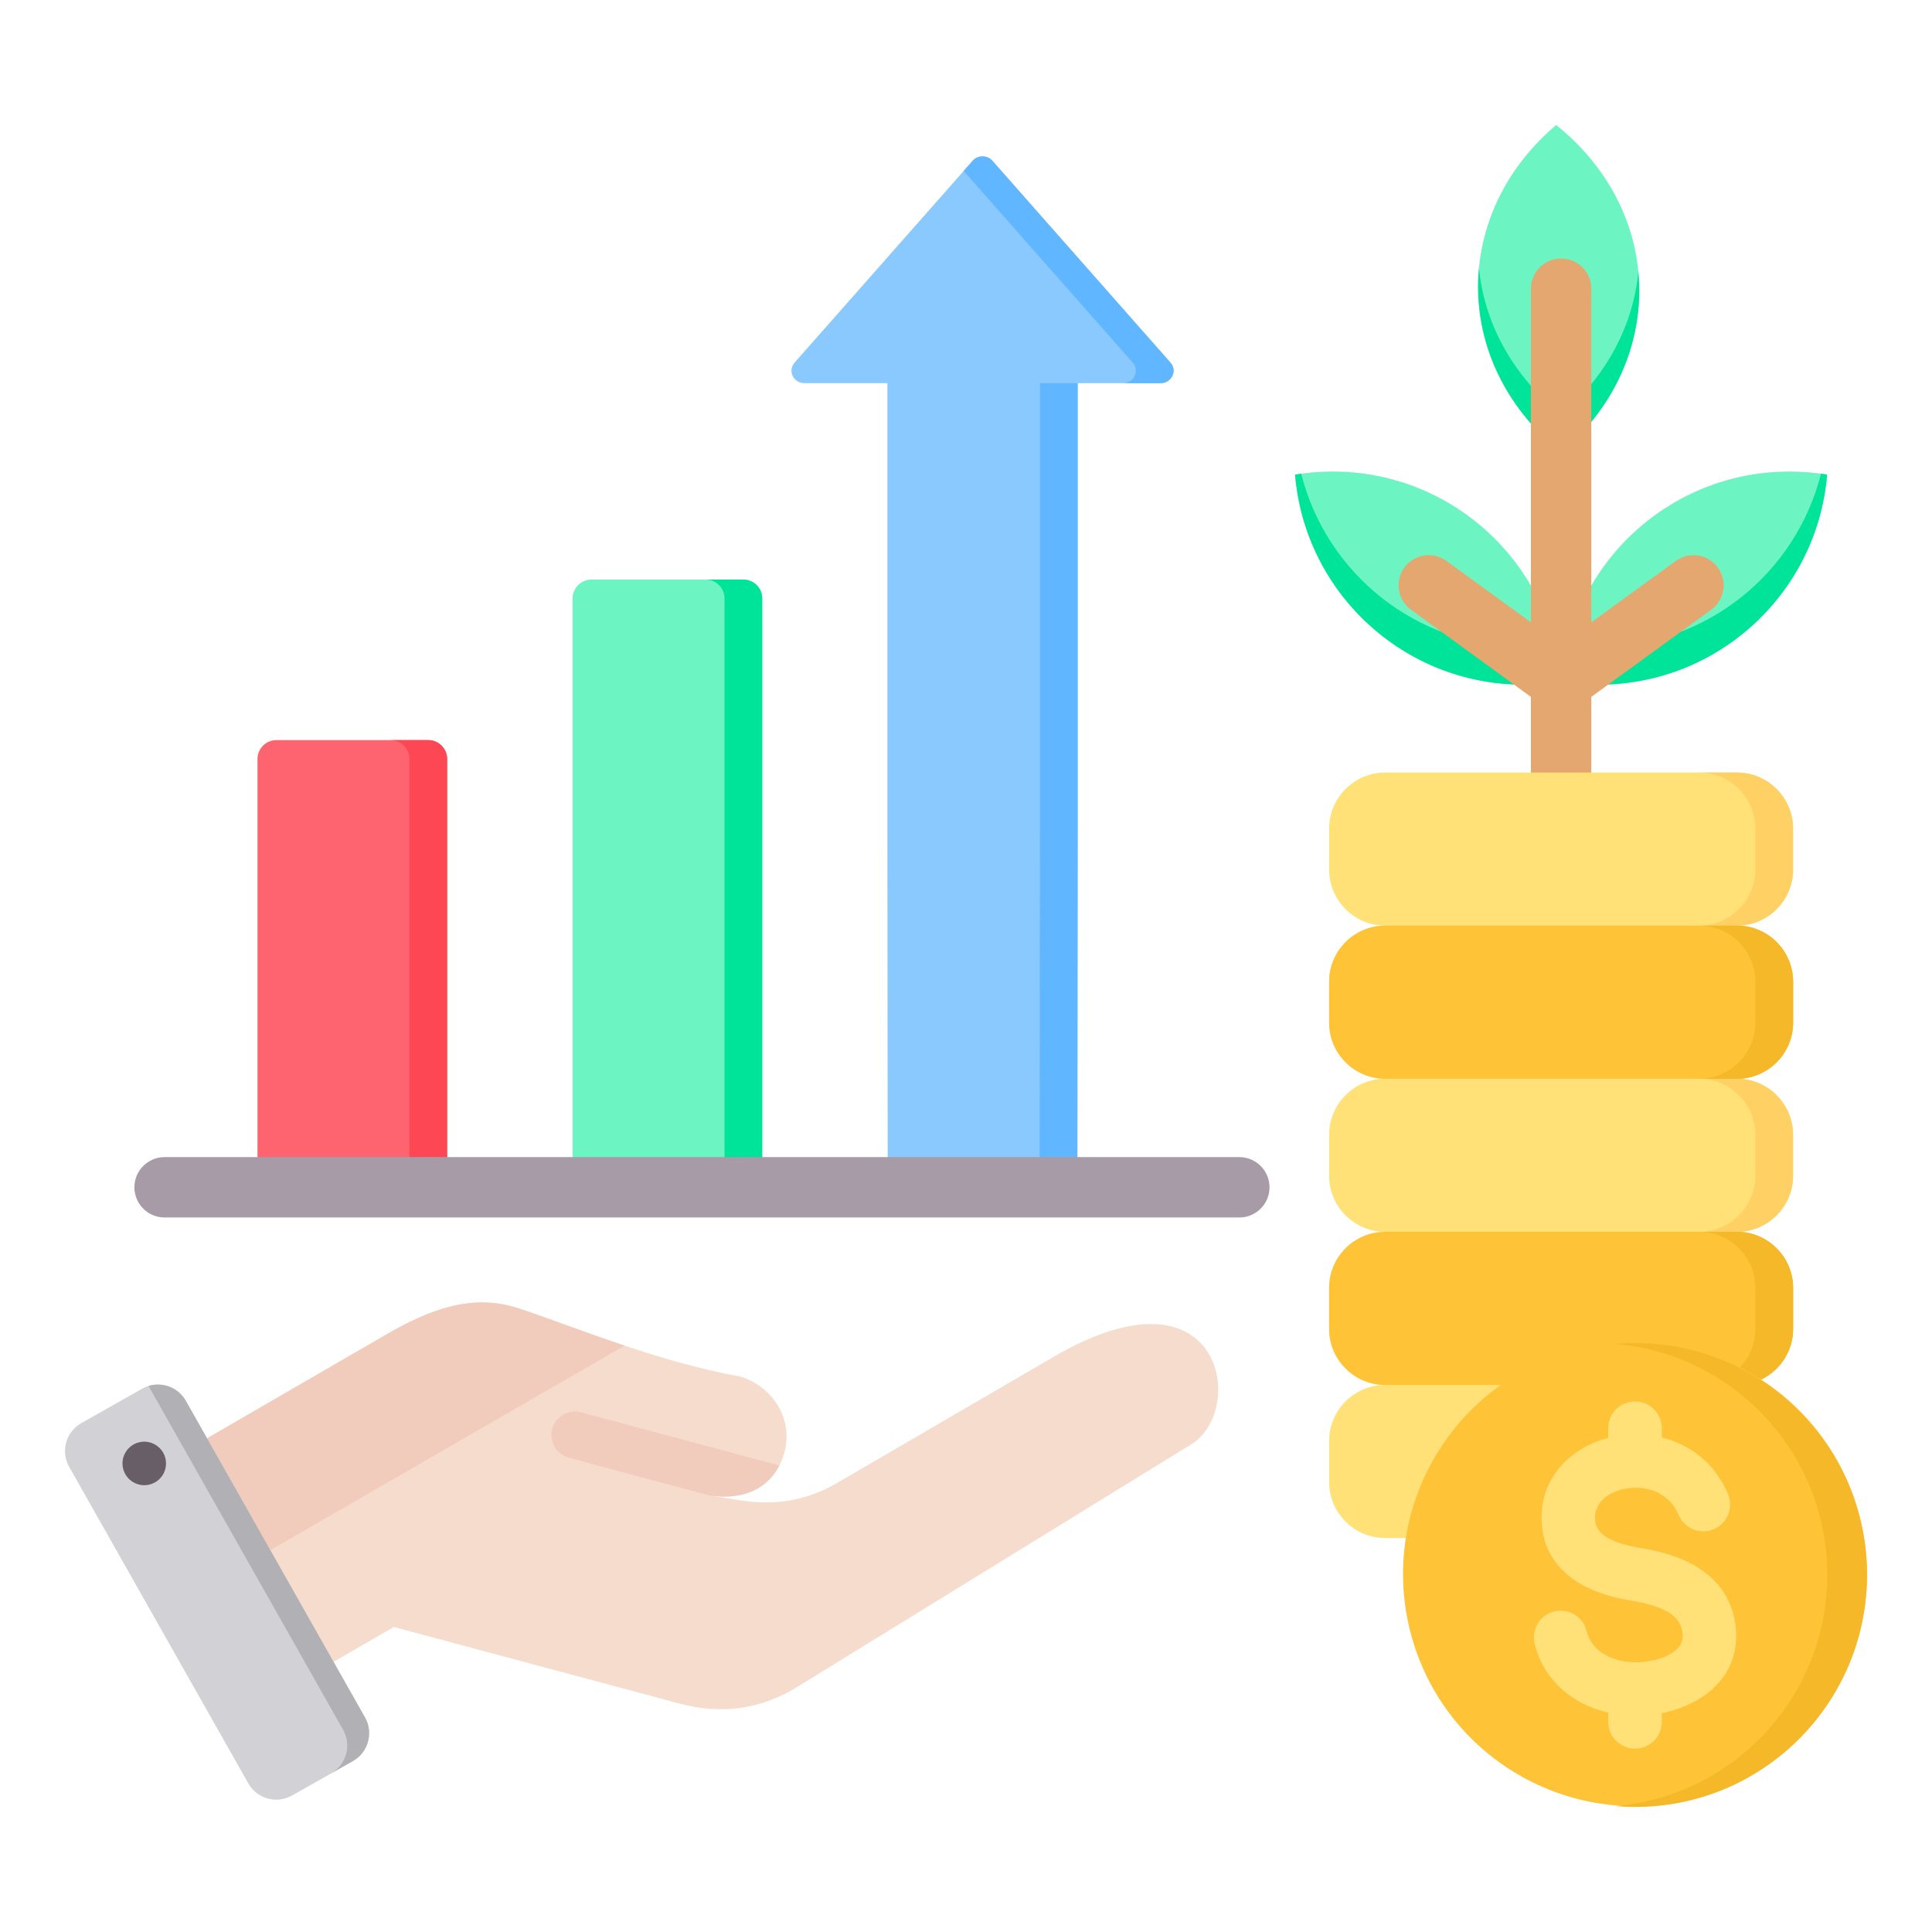 <svg xmlns="http://www.w3.org/2000/svg" id="Layer_1" viewBox="0 0 512 512"><g><g><g><path clip-rule="evenodd" d="m42.278 388.477 59.889-34.698c11.24-6.512 22.669-11.129 35.023-7.121 13.774 4.467 36.266 14.059 59.204 18.195 8.514 2.76 13.822 11.286 11.506 19.93-2.317 8.646-9.622 13.103-19.93 11.509l8.018 1.283c9.188 1.47 17.627.212 25.669-4.471l57.581-33.538c44.759-26.068 51.333 14.036 36.451 23.198l-104.494 64.343c-9.611 5.916-20.127 7.297-31.029 4.375l-75.793-20.309-28.069 16.207c-5.397 3.116-12.34 1.255-15.456-4.141l-22.698-39.314c-3.112-5.392-1.259-12.327 4.128-15.448z" fill="#f6dccd" fill-rule="evenodd"></path></g><g><path clip-rule="evenodd" d="m206.535 388.369c-3.201 6.255-9.795 9.279-18.564 7.922-12.415-3.283-24.816-6.649-37.221-9.973-3.322-.89-5.294-4.306-4.404-7.628s4.306-5.294 7.628-4.404z" fill="#f1cbbc" fill-rule="evenodd"></path></g><g><path clip-rule="evenodd" d="m42.278 388.477 59.89-34.698c11.24-6.512 22.669-11.129 35.023-7.121 7.369 2.39 17.234 6.246 28.327 9.95l-116.014 66.981-11.353-19.664c-3.113-5.392-1.26-12.327 4.127-15.448z" fill="#f1cbbc" fill-rule="evenodd"></path></g><g><path clip-rule="evenodd" d="m49.232 371.218 47.497 83.924c2.297 4.058.856 9.257-3.202 11.554l-16.156 9.143c-4.058 2.297-9.257.855-11.553-3.202l-47.497-83.924c-2.296-4.058-.856-9.257 3.203-11.554l16.156-9.143c4.057-2.297 9.256-.856 11.552 3.202z" fill="#d1d1d6" fill-rule="evenodd"></path></g><g><path clip-rule="evenodd" d="m74.214 428.879 8.407 14.854 8.313 14.689c2.292 4.05.861 9.236-3.177 11.539l5.771-3.266c4.058-2.297 5.499-7.496 3.202-11.554l-8.341-14.738-16.749-29.595-16.768-29.627-5.639-9.964c-1.989-3.515-6.157-5.066-9.874-3.925l9.763 17.25 16.749 29.594 8.341 14.739z" fill="#b1b1b5" fill-rule="evenodd"></path></g><g><path clip-rule="evenodd" d="m37.392 382.12c-3.152.461-5.334 3.39-4.873 6.542s3.39 5.334 6.542 4.873 5.334-3.39 4.873-6.542-3.39-5.333-6.542-4.873z" fill="#685e68" fill-rule="evenodd"></path></g></g><g><g><g><path clip-rule="evenodd" d="m113.494 196.137c-13.418 0-26.836 0-40.254 0-2.754 0-5 2.246-5 5v113.51h50.253c0-40.803 0-73.359 0-113.51.001-2.754-2.245-5-4.999-5z" fill="#fe646f" fill-rule="evenodd"></path></g><g><path clip-rule="evenodd" d="m113.494 196.137h-10c2.754 0 5 2.246 5 5v113.51h10c0-40.803 0-73.359 0-113.51 0-2.754-2.246-5-5-5z" fill="#fd4755" fill-rule="evenodd"></path></g></g><g><g><path clip-rule="evenodd" d="m197.001 153.592h-40.253c-2.754 0-5 2.246-5 5v156.055h50.253v-156.055c0-2.754-2.246-5-5-5z" fill="#6cf5c2" fill-rule="evenodd"></path></g><g><path clip-rule="evenodd" d="m197.001 153.592h-10c2.754 0 5 2.246 5 5v156.055h10v-156.055c0-2.754-2.246-5-5-5z" fill="#00e499" fill-rule="evenodd"></path></g></g><g><g><path clip-rule="evenodd" d="m257.766 42.606-47.2 53.5c-1.895 2.146-.313 5.435 2.614 5.435h21.983v116.96c0 32.039.09 64.098.09 96.145h50.254c0-32.047.089-64.105.089-96.145v-116.96h21.983c2.927 0 4.509-3.288 2.614-5.435l-47.201-53.5c-1.369-1.551-3.858-1.55-5.226 0z" fill="#8ac9fe" fill-rule="evenodd"></path></g><g><path clip-rule="evenodd" d="m257.766 42.606-2.387 2.706 44.814 50.794c1.895 2.147.313 5.435-2.614 5.435h10c2.927 0 4.509-3.288 2.614-5.435l-47.201-53.5c-1.369-1.551-3.858-1.55-5.226 0zm17.74 272.04c0-32.047.089-64.105.089-96.145v-116.96h10v116.96c0 32.039-.089 64.098-.089 96.145z" fill="#60b7ff" fill-rule="evenodd"></path></g></g></g><g><path clip-rule="evenodd" d="m43.617 322.646c-4.418 0-8-3.582-8-8s3.582-8 8-8h284.817c4.418 0 8 3.582 8 8s-3.582 8-8 8z" fill="#a79ba7" fill-rule="evenodd"></path></g><g><g><g><path clip-rule="evenodd" d="m474.236 124.964c-31.835 0-57.947 24.49-60.531 55.658 3.243.535 6.57.818 9.965.818 31.835 0 57.947-24.491 60.531-55.658-3.242-.535-6.57-.818-9.965-.818z" fill="#6cf5c2" fill-rule="evenodd"></path></g><g><path clip-rule="evenodd" d="m415.324 170.867c-.794 3.161-1.342 6.419-1.618 9.755 3.243.535 6.57.818 9.965.818 31.835 0 57.947-24.491 60.531-55.658-.537-.089-1.077-.17-1.619-.245-6.623 26.374-30.485 45.903-58.913 45.903-2.832 0-5.618-.197-8.346-.573z" fill="#00e499" fill-rule="evenodd"></path></g></g><g><g><path clip-rule="evenodd" d="m353.174 124.964c31.835 0 57.947 24.49 60.531 55.658-3.243.535-6.571.818-9.965.818-31.835 0-57.947-24.491-60.531-55.658 3.243-.535 6.57-.818 9.965-.818z" fill="#6cf5c2" fill-rule="evenodd"></path></g><g><path clip-rule="evenodd" d="m412.087 170.867c.794 3.161 1.342 6.419 1.618 9.755-3.243.535-6.571.818-9.965.818-31.835 0-57.947-24.491-60.531-55.658.537-.089 1.077-.17 1.619-.245 6.623 26.374 30.485 45.903 58.913 45.903 2.831 0 5.617-.197 8.346-.573z" fill="#00e499" fill-rule="evenodd"></path></g></g><g><g><path clip-rule="evenodd" d="m419.909 40.198c21.692 24.156 18.606 58.821-6.204 79.685-2.666-2.136-5.175-4.49-7.488-7.065-21.692-24.156-18.606-58.822 6.204-79.685 2.666 2.136 5.175 4.489 7.488 7.065z" fill="#6cf5c2" fill-rule="evenodd"></path></g><g><path clip-rule="evenodd" d="m434.179 71.982c1.664 17.426-5.388 35.215-20.474 47.901-2.666-2.136-5.175-4.49-7.488-7.065-11.025-12.278-15.646-27.27-14.27-41.785 1.073 11.234 5.767 22.317 14.27 31.785 2.313 2.576 4.822 4.929 7.488 7.065 12.2-10.26 19.143-23.857 20.474-37.901z" fill="#00e499" fill-rule="evenodd"></path></g></g><g><path clip-rule="evenodd" d="m373.935 161.584c-3.573-2.589-4.37-7.583-1.781-11.156 2.589-3.572 7.584-4.37 11.156-1.781l22.396 16.282v-88.421c0-4.418 3.582-8 8-8s8 3.582 8 8v88.421l22.396-16.282c3.573-2.589 8.568-1.791 11.156 1.781 2.589 3.573 1.791 8.567-1.781 11.156l-31.771 23.098v20.048c0 4.418-3.582 8-8 8s-8-3.582-8-8v-20.048z" fill="#e3a76f" fill-rule="evenodd"></path></g></g><g><g><g><path clip-rule="evenodd" d="m367.07 245.303c-8.162 0-14.84-6.678-14.84-14.839v-10.894c0-8.162 6.678-14.839 14.84-14.839h93.271c8.161 0 14.839 6.678 14.839 14.839v10.894c0 8.162-6.678 14.839-14.839 14.839 8.161 0 14.839 6.678 14.839 14.839v10.895c0 8.162-6.678 14.839-14.839 14.839 8.161 0 14.839 6.678 14.839 14.839v10.895c0 8.162-6.678 14.839-14.839 14.839 8.161 0 14.839 6.678 14.839 14.839v10.895c0 8.162-6.678 14.839-14.839 14.839 8.161 0 14.839 6.678 14.839 14.839v10.895c0 8.162-6.678 14.839-14.839 14.839h-93.271c-8.162 0-14.84-6.678-14.84-14.839v-10.895c0-8.162 6.678-14.839 14.84-14.839-8.162 0-14.84-6.677-14.84-14.839v-10.895c0-8.162 6.678-14.839 14.84-14.839-8.162 0-14.84-6.678-14.84-14.839v-10.895c0-8.162 6.678-14.839 14.84-14.839-8.162 0-14.84-6.677-14.84-14.839v-10.895c0-8.161 6.678-14.839 14.84-14.839z" fill="#ffe177" fill-rule="evenodd"></path></g><g><path clip-rule="evenodd" d="m450.34 204.73h10c8.161 0 14.839 6.678 14.839 14.839v10.894c0 8.162-6.678 14.839-14.839 14.839 8.161 0 14.839 6.678 14.839 14.839v10.895c0 8.162-6.678 14.839-14.839 14.839 8.161 0 14.839 6.678 14.839 14.839v10.895c0 8.162-6.678 14.839-14.839 14.839 8.161 0 14.839 6.678 14.839 14.839v10.895c0 8.162-6.678 14.839-14.839 14.839 8.161 0 14.839 6.678 14.839 14.839v10.895c0 8.162-6.678 14.839-14.839 14.839h-10c8.162 0 14.839-6.678 14.839-14.839v-10.895c0-8.162-6.678-14.839-14.839-14.839 8.162 0 14.839-6.677 14.839-14.839v-10.895c0-8.162-6.678-14.839-14.839-14.839 8.162 0 14.839-6.678 14.839-14.839v-10.895c0-8.162-6.678-14.839-14.839-14.839 8.162 0 14.839-6.677 14.839-14.839v-10.895c0-8.162-6.678-14.839-14.839-14.839 8.162 0 14.839-6.678 14.839-14.839v-10.893c.001-8.162-6.677-14.84-14.839-14.84z" fill="#ffd064" fill-rule="evenodd"></path></g></g><g><g><path clip-rule="evenodd" d="m460.341 245.303h-93.271c-8.162 0-14.84 6.678-14.84 14.839v10.895c0 8.162 6.678 14.839 14.84 14.839h93.271c8.161 0 14.839-6.677 14.839-14.839v-10.895c0-8.161-6.678-14.839-14.839-14.839z" fill="#ffc338" fill-rule="evenodd"></path></g><g><path clip-rule="evenodd" d="m460.341 245.303h-10c8.162 0 14.839 6.678 14.839 14.839v10.895c0 8.162-6.677 14.839-14.839 14.839h10c8.161 0 14.839-6.677 14.839-14.839v-10.895c0-8.161-6.678-14.839-14.839-14.839z" fill="#f5b829" fill-rule="evenodd"></path></g></g><g><g><path clip-rule="evenodd" d="m460.341 326.45h-93.271c-8.162 0-14.84 6.678-14.84 14.839v10.895c0 8.162 6.678 14.839 14.84 14.839h93.271c8.161 0 14.839-6.677 14.839-14.839v-10.895c0-8.162-6.678-14.839-14.839-14.839z" fill="#ffc338" fill-rule="evenodd"></path></g><g><path clip-rule="evenodd" d="m460.341 326.45h-10c8.162 0 14.839 6.678 14.839 14.839v10.895c0 8.162-6.677 14.839-14.839 14.839h10c8.161 0 14.839-6.677 14.839-14.839v-10.895c0-8.162-6.678-14.839-14.839-14.839z" fill="#f5b829" fill-rule="evenodd"></path></g></g></g><g><g><ellipse clip-rule="evenodd" cx="433.298" cy="417.392" fill="#ffc338" fill-rule="evenodd" rx="61.475" ry="61.475" transform="matrix(.973 -.23 .23 .973 -84.306 110.717)"></ellipse></g><g><path clip-rule="evenodd" d="m433.297 355.917c33.952 0 61.475 27.523 61.475 61.475s-27.523 61.475-61.475 61.475c-1.773 0-3.527-.08-5.263-.227 31.487-2.671 56.212-29.07 56.212-61.248 0-32.179-24.725-58.578-56.212-61.248 1.736-.147 3.49-.227 5.263-.227z" fill="#f5b829" fill-rule="evenodd"></path></g><g><path clip-rule="evenodd" d="m457.944 395.971c1.517 3.616-.185 7.778-3.801 9.295s-7.778-.185-9.295-3.801c-1.577-3.756-4.569-5.924-7.854-6.756-2.145-.544-4.382-.578-6.457-.16-1.991.401-3.816 1.204-5.231 2.355-1.663 1.352-2.718 3.296-2.602 5.697.103 2.118 1.227 3.583 2.796 4.608 2.393 1.562 5.765 2.441 8.992 2.971 4.98.818 10.428 2.189 15.026 4.965 5.426 3.276 9.519 8.21 10.441 15.806.068.563.112 1.26.132 2.078.166 7.002-3.018 12.212-7.804 15.844-3.425 2.599-7.648 4.277-11.885 5.134v2.286c0 3.923-3.18 7.103-7.103 7.103s-7.103-3.181-7.103-7.103v-2.429c-3.369-.776-6.574-2.102-9.391-3.978-4.835-3.22-8.54-7.974-10.108-14.265-.934-3.8 1.388-7.639 5.189-8.574 3.8-.935 7.639 1.388 8.574 5.189.635 2.549 2.165 4.495 4.17 5.83 2.58 1.718 5.912 2.537 9.306 2.456.545-.013 1.242-.07 2.089-.173 2.889-.351 5.742-1.243 7.717-2.742 1.346-1.021 2.242-2.427 2.199-4.246-.002-.098-.027-.344-.076-.746-.301-2.479-1.745-4.155-3.671-5.318-2.754-1.663-6.473-2.559-9.976-3.134-4.832-.793-10.092-2.247-14.431-5.08-5.163-3.37-8.872-8.363-9.234-15.817-.358-7.372 2.814-13.282 7.818-17.351 2.805-2.28 6.195-3.933 9.825-4.879v-2.544c0-3.923 3.181-7.103 7.103-7.103 3.923 0 7.103 3.181 7.103 7.103v2.446l.033.008c7.333 1.859 14.006 6.68 17.509 15.025z" fill="#ffe177" fill-rule="evenodd"></path></g></g></g></svg>